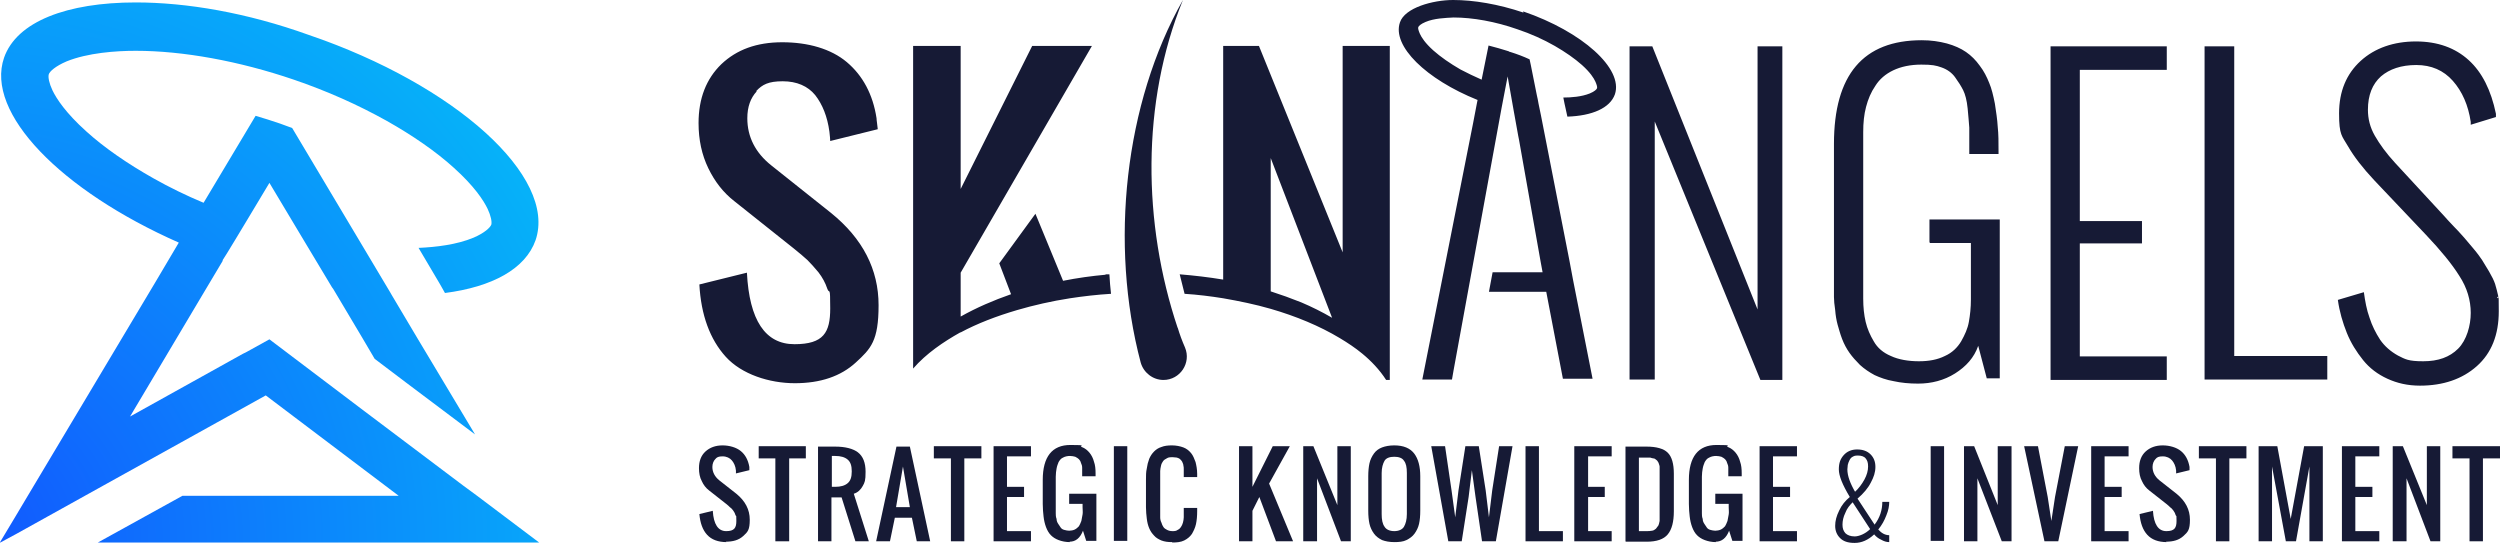 <?xml version="1.0" encoding="UTF-8"?>
<svg xmlns="http://www.w3.org/2000/svg" xmlns:xlink="http://www.w3.org/1999/xlink" id="Calque_1" width="615.2" height="133.5" version="1.1" viewBox="0 0 615.2 133.5">
  <defs>
    <style>
      .st0 {
        fill: none;
      }

      .st1 {
        fill: #161a35;
      }

      .st2 {
        clip-path: url(#clippath-1);
      }

      .st3 {
        clip-path: url(#clippath-2);
      }

      .st4 {
        fill: url(#Dégradé_sans_nom);
      }

      .st5 {
        clip-path: url(#clippath);
      }
    </style>
    <clipPath id="clippath">
      <rect class="st0" width="615.2" height="133.5"></rect>
    </clipPath>
    <clipPath id="clippath-1">
      <path class="st0" d="M1,14.2c-4.7,13.6,14,32.7,43,45.5l-5.8,9.8L6.9,121.9l-3.1,5.2-3.9,6.5,3.9-2.1,17.1-9.5,44.5-24.7,32.7,24.7h-53.2l-21,11.6h108.9l-15.4-11.6-3.4-2.5-24.7-18.6-23-17.4h0s0,0,0,0l-5.6,3.1-1,.5-27.7,15.4,16.9-28.4,5.9-9.9v-.2c.1,0,6.1-10,6.1-10l5.4-9,7.6,12.7,7.8,13,.3.4,7.2,12.1,3,5.1,7.8,5.9,16.9,12.7-14.2-23.7-6.3-10.6-.4-.7-6.8-11.4-17.3-29c-1-.4-2-.7-3-1.1-2-.7-4-1.3-6-1.9l-12.8,21.4c-4.3-1.8-8.4-3.8-12.3-6-6.4-3.6-12.2-7.6-16.6-11.6-5-4.5-7.3-8-8.3-10.1-.8-1.7-1.1-3.2-.9-3.9.2-.7,1.6-2,4.4-3.2,5.2-2.1,12.1-2.6,17-2.6h0c11.6,0,25.4,2.5,38.9,7.1,8.2,2.8,15.8,6.2,22.8,10.1,6.4,3.6,12.2,7.6,16.6,11.6,5,4.5,7.3,8,8.3,10.1.8,1.7,1.1,3.2.9,3.9-.3.7-1.6,2-4.4,3.2-4.1,1.7-9.1,2.3-13.5,2.5l5.2,8.8.4.7.9,1.6c11.6-1.5,19.8-5.9,22.3-13,5.3-15.6-19.7-38.2-55.8-50.5C60.7,3.1,45.9.6,33.4.6c-16.9,0-29.3,4.7-32.4,13.6"></path>
    </clipPath>
    <radialGradient id="Dégradé_sans_nom" data-name="Dégradé sans nom" cx="0" cy="133.5" fx="0" fy="133.5" r="1" gradientTransform="translate(-8.9 21813.4) scale(162.4 -162.4)" gradientUnits="userSpaceOnUse">
      <stop offset="0" stop-color="#1256ff"></stop>
      <stop offset="1" stop-color="#06b1f9"></stop>
    </radialGradient>
    <clipPath id="clippath-2">
      <rect class="st0" width="615.2" height="133.5"></rect>
    </clipPath>
  </defs>
  <g class="st5">
    <path class="st1" d="M178.8,133.4c-2.1,0-3.7-.6-4.8-1.8-1.1-1.2-1.7-2.9-1.9-5.1l3.3-.8c.2,3.3,1.3,5,3.3,5s2.5-.8,2.5-2.5,0-1-.2-1.4c-.1-.4-.3-.8-.6-1.2-.3-.4-.5-.6-.8-.8-.2-.2-.5-.5-.9-.8l-4.2-3.3c-.8-.6-1.4-1.4-1.8-2.3-.5-.9-.7-2-.7-3.2,0-1.7.5-3.1,1.6-4.1,1.1-1,2.5-1.5,4.2-1.5s3.4.5,4.5,1.4c1.1.9,1.8,2.2,2.1,3.9,0,.2,0,.4,0,.8l-3.3.8c0-.1,0-.4,0-.7-.1-1.1-.5-1.9-1-2.5-.5-.6-1.3-1-2.3-1s-1.4.2-1.8.7c-.4.4-.7,1.1-.7,1.9,0,1.3.6,2.4,1.7,3.3l4.2,3.3c2.2,1.8,3.3,3.9,3.3,6.4s-.5,3-1.6,4c-1.1,1-2.5,1.4-4.3,1.4"></path>
    <polygon class="st1" points="190.8 133.2 190.8 112.8 186.7 112.8 186.7 109.8 198.3 109.8 198.3 112.8 194.2 112.8 194.2 133.2 190.8 133.2"></polygon>
    <path class="st1" d="M201.3,133.2v-23.3h4.2c2.5,0,4.4.5,5.6,1.4,1.3,1,1.9,2.6,1.9,4.8s-.2,2.6-.7,3.5c-.5.9-1.2,1.6-2.2,1.9l3.7,11.7h-3.3l-3.4-10.8h-2.5v10.8h-3.3ZM204.7,119.8h.8c1.4,0,2.4-.3,3.1-.9.7-.6,1-1.5,1-2.9s-.3-2.3-1-2.9c-.7-.6-1.7-.9-3.1-.9h-.8v7.5Z"></path>
    <path class="st1" d="M215.6,133.2l5-23.3h3.3l5,23.3h-3.3l-1.2-5.8h-4.2l-1.2,5.8h-3.3ZM220.6,124.8h3.3l-1.7-10-1.7,10Z"></path>
    <polygon class="st1" points="234 133.2 234 112.8 229.8 112.8 229.8 109.8 241.5 109.8 241.5 112.8 237.3 112.8 237.3 133.2 234 133.2"></polygon>
    <polygon class="st1" points="244.5 133.2 244.5 109.8 253.7 109.8 253.7 112.3 247.8 112.3 247.8 119.8 252 119.8 252 122.3 247.8 122.3 247.8 130.7 253.7 130.7 253.7 133.2 244.5 133.2"></polygon>
    <path class="st1" d="M263.3,133.4c-1.1,0-2-.2-2.8-.5-.8-.3-1.4-.7-1.9-1.2-.5-.5-.9-1.2-1.2-2-.3-.8-.5-1.7-.6-2.6-.1-.9-.2-1.9-.2-3.1v-5.9c0-5.7,2.3-8.6,6.8-8.6s2,.2,2.8.5c.8.3,1.4.8,1.9,1.4s.9,1.4,1.1,2.2c.3.8.4,1.8.4,2.9,0,.2,0,.4,0,.7h-3.3v-.7c0-.5,0-1,0-1.4,0-.4-.1-.8-.3-1.2-.1-.4-.3-.7-.5-.9-.2-.2-.5-.4-.9-.6-.4-.1-.8-.2-1.3-.2s-1.2.1-1.7.4c-.5.2-.8.6-1.1,1.1-.2.5-.4,1-.5,1.6-.1.6-.2,1.2-.2,2v7.5c0,.6,0,1.1,0,1.5s0,.9.2,1.4c0,.5.2.9.4,1.2.2.3.4.6.6.9.2.3.5.5.9.6.4.1.8.2,1.2.2s1-.1,1.4-.3c.4-.2.7-.5,1-.8.2-.3.4-.8.6-1.3.1-.5.2-1.1.3-1.6s0-1.1,0-1.8v-.8h-3.3v-2.5h6.7v11.6h-2.5l-.8-2.5c-.7,1.8-1.8,2.7-3.3,2.7"></path>
    <rect class="st1" x="274.1" y="109.8" width="3.3" height="23.3"></rect>
    <path class="st1" d="M288.4,133.4c-1,0-1.8-.1-2.6-.4-.7-.3-1.4-.7-1.8-1.2-.5-.5-.9-1.1-1.2-1.8-.3-.7-.5-1.5-.6-2.4-.1-.8-.2-1.8-.2-2.8v-6.7c0-1,0-2,.2-2.8.1-.8.3-1.6.6-2.4.3-.7.7-1.3,1.2-1.8.5-.5,1.1-.9,1.8-1.1.7-.3,1.6-.4,2.6-.4s2,.2,2.8.5c.8.3,1.4.8,1.9,1.4.5.6.8,1.4,1.1,2.2.2.8.4,1.8.4,2.9,0,.2,0,.4,0,.8h-3.3v-.7c0-.5,0-.9,0-1.2,0-.3,0-.7-.1-1,0-.3-.2-.6-.3-.9-.1-.2-.3-.4-.5-.6-.2-.2-.5-.3-.8-.4-.3,0-.7-.1-1.1-.1s-1,0-1.4.3c-.4.2-.7.4-.9.7-.2.3-.4.6-.5,1.1-.1.5-.2.9-.2,1.3,0,.4,0,1,0,1.6v8.3c0,.6,0,1.1,0,1.5,0,.5.1.9.3,1.3.1.4.3.8.5,1.1.2.3.5.5.9.7.4.2.8.3,1.3.3s.9,0,1.3-.3c.4-.2.6-.4.8-.7.2-.3.4-.7.5-1.1s.2-.9.2-1.3,0-.9,0-1.5v-.8h3.3v.8c0,1.2-.1,2.3-.3,3.2-.2.9-.6,1.7-1,2.4-.5.7-1.1,1.2-1.9,1.6-.8.4-1.8.5-2.9.5"></path>
    <polygon class="st1" points="304.9 133.2 304.9 109.8 308.2 109.8 308.2 119.8 313.2 109.8 317.4 109.8 312.3 119 318.2 133.2 314 133.2 309.9 122.3 308.2 125.7 308.2 133.2 304.9 133.2"></polygon>
    <polygon class="st1" points="320.7 133.2 320.7 109.8 323.2 109.8 329.1 124.3 329.1 109.8 332.4 109.8 332.4 133.2 330 133.2 324.1 117.7 324.1 133.2 320.7 133.2"></polygon>
    <path class="st1" d="M343.1,133.4c-1.2,0-2.2-.2-3-.5-.8-.4-1.5-.9-2-1.6-.5-.7-.9-1.5-1.1-2.4-.2-.9-.3-2-.3-3.2v-8.5c0-1.2.1-2.3.3-3.2.2-.9.6-1.7,1.1-2.4.5-.7,1.2-1.2,2-1.5.8-.3,1.8-.5,3-.5,2.3,0,3.9.7,4.9,2,1,1.3,1.5,3.2,1.5,5.6v8.5c0,1.2-.1,2.3-.3,3.2-.2.9-.6,1.7-1.1,2.4-.5.7-1.2,1.2-2,1.6-.8.4-1.8.5-3,.5M340.7,129.6c.4.7,1.3,1.1,2.4,1.1s2-.4,2.4-1.1c.4-.7.7-1.7.7-3.1v-10.1c0-1.4-.2-2.4-.7-3-.4-.7-1.3-1-2.4-1s-2,.3-2.4,1c-.4.7-.7,1.7-.7,3v10.1c0,1.4.2,2.4.7,3.1"></path>
    <polygon class="st1" points="356.4 133.2 352.2 109.8 355.6 109.8 357.2 120.7 358.1 127.3 358.9 120.7 360.6 109.8 363.9 109.8 365.6 120.7 366.4 127.3 367.2 120.7 368.9 109.8 372.2 109.8 368.1 133.2 364.7 133.2 363.1 122.3 362.2 115.7 361.4 122.3 359.7 133.2 356.4 133.2"></polygon>
    <polygon class="st1" points="375.4 133.2 375.4 109.8 378.7 109.8 378.7 130.7 384.6 130.7 384.6 133.2 375.4 133.2"></polygon>
    <polygon class="st1" points="387.4 133.2 387.4 109.8 396.6 109.8 396.6 112.3 390.8 112.3 390.8 119.8 394.9 119.8 394.9 122.3 390.8 122.3 390.8 130.7 396.6 130.7 396.6 133.2 387.4 133.2"></polygon>
    <path class="st1" d="M400,133.2v-23.3h5.2c2.4,0,4.2.5,5.2,1.5,1,1,1.5,2.7,1.5,5.2v9.2c0,2.6-.5,4.5-1.5,5.7-1,1.2-2.7,1.8-5.2,1.8h-5.1ZM403.3,130.7h1.8c.5,0,1,0,1.4-.1.4,0,.7-.3,1-.5.2-.3.4-.5.6-.8.1-.2.2-.6.3-1.1,0-.5,0-.9,0-1.2,0-.3,0-.8,0-1.5v-8c0-.4,0-.8,0-1,0-.3,0-.5,0-.9,0-.3,0-.6,0-.8,0-.2-.1-.4-.2-.7,0-.2-.2-.4-.3-.6s-.3-.3-.4-.4c-.2-.2-.4-.3-.6-.3-.2,0-.5-.1-.8-.2-.3,0-.6,0-1,0h-1.8v18.3Z"></path>
    <path class="st1" d="M422.3,133.4c-1.1,0-2-.2-2.8-.5-.8-.3-1.4-.7-1.9-1.2-.5-.5-.9-1.2-1.2-2-.3-.8-.5-1.7-.6-2.6-.1-.9-.2-1.9-.2-3.1v-5.9c0-5.7,2.3-8.6,6.8-8.6s2,.2,2.8.5c.8.3,1.4.8,1.9,1.4s.9,1.4,1.1,2.2c.3.8.4,1.8.4,2.9,0,.2,0,.4,0,.7h-3.3v-.7c0-.5,0-1,0-1.4,0-.4-.1-.8-.3-1.2-.1-.4-.3-.7-.5-.9-.2-.2-.5-.4-.9-.6-.4-.1-.8-.2-1.3-.2s-1.2.1-1.7.4c-.5.2-.8.6-1.1,1.1-.2.5-.4,1-.5,1.6-.1.6-.2,1.2-.2,2v7.5c0,.6,0,1.1,0,1.5s0,.9.2,1.4c0,.5.2.9.4,1.2.2.3.4.6.6.9.2.3.5.5.9.6.4.1.8.2,1.2.2s1-.1,1.4-.3c.4-.2.7-.5,1-.8.2-.3.4-.8.6-1.3.1-.5.2-1.1.3-1.6s0-1.1,0-1.8v-.8h-3.3v-2.5h6.7v11.6h-2.5l-.8-2.5c-.7,1.8-1.8,2.7-3.3,2.7"></path>
    <polygon class="st1" points="433 133.2 433 109.8 442.2 109.8 442.2 112.3 436.3 112.3 436.3 119.8 440.5 119.8 440.5 122.3 436.3 122.3 436.3 130.7 442.2 130.7 442.2 133.2 433 133.2"></polygon>
    <path class="st1" d="M464.9,131.6v1.8c-.7,0-1.3-.2-2-.6-.7-.3-1.3-.8-1.7-1.3-1.5,1.4-3.1,2.1-4.8,2.1s-2.8-.4-3.6-1.2c-.8-.8-1.2-1.8-1.2-3s.3-2.4,1-3.8c.6-1.3,1.5-2.4,2.6-3.3-1.8-3-2.7-5.2-2.7-6.8s.4-2.6,1.2-3.5c.8-.9,1.9-1.4,3.3-1.4s2.5.4,3.3,1.2c.8.8,1.2,1.8,1.2,3.1s-.4,2.5-1.1,3.8c-.7,1.4-1.8,2.7-3.3,4l4.2,6.4c1.3-1.7,1.9-3.6,1.9-5.6h1.7c0,1-.2,2.1-.7,3.3-.5,1.3-1.1,2.4-2,3.5.8.9,1.7,1.4,2.7,1.4M460.2,130.2l-4.3-6.6c-.7.7-1.4,1.5-1.8,2.6-.5,1-.7,2-.7,2.9s.2,1.5.7,2.1c.5.5,1.3.8,2.3.8s2.6-.6,3.8-1.8M456.4,121.1c1-.9,1.8-2,2.4-3.1.6-1.1.9-2.2.9-3.2s-.2-1.5-.6-2c-.4-.5-1.1-.7-1.9-.7s-.9.1-1.3.3c-.4.2-.6.5-.8.9-.2.4-.3.7-.4,1.1,0,.4-.1.7-.1,1.1,0,1.6.7,3.5,2,5.7"></path>
    <rect class="st1" x="475.1" y="109.8" width="3.3" height="23.3"></rect>
    <polygon class="st1" points="483.3 133.2 483.3 109.8 485.8 109.8 491.6 124.3 491.6 109.8 495 109.8 495 133.2 492.6 133.2 486.6 117.7 486.6 133.2 483.3 133.2"></polygon>
    <polygon class="st1" points="503.1 133.2 498.1 109.8 501.5 109.8 503.9 122.3 504.8 128.2 505.7 122.3 508.1 109.8 511.4 109.8 506.5 133.2 503.1 133.2"></polygon>
    <polygon class="st1" points="514.6 133.2 514.6 109.8 523.8 109.8 523.8 112.3 517.9 112.3 517.9 119.8 522.1 119.8 522.1 122.3 517.9 122.3 517.9 130.7 523.8 130.7 523.8 133.2 514.6 133.2"></polygon>
    <path class="st1" d="M533.2,133.4c-2.1,0-3.7-.6-4.8-1.8-1.1-1.2-1.7-2.9-1.9-5.1l3.3-.8c.2,3.3,1.3,5,3.3,5s2.5-.8,2.5-2.5,0-1-.2-1.4c-.1-.4-.3-.8-.6-1.2-.3-.4-.5-.6-.8-.8-.2-.2-.5-.5-.9-.8l-4.2-3.3c-.8-.6-1.4-1.4-1.8-2.3-.5-.9-.7-2-.7-3.2,0-1.7.5-3.1,1.6-4.1,1.1-1,2.5-1.5,4.2-1.5s3.4.5,4.5,1.4c1.1.9,1.8,2.2,2.1,3.9,0,.2,0,.4,0,.8l-3.3.8c0-.1,0-.4,0-.7-.1-1.1-.5-1.9-1-2.5-.5-.6-1.3-1-2.3-1s-1.4.2-1.8.7c-.4.4-.7,1.1-.7,1.9,0,1.3.6,2.4,1.7,3.3l4.2,3.3c2.2,1.8,3.3,3.9,3.3,6.4s-.5,3-1.6,4c-1.1,1-2.5,1.4-4.3,1.4"></path>
    <polygon class="st1" points="545.3 133.2 545.3 112.8 541.1 112.8 541.1 109.8 552.8 109.8 552.8 112.8 548.6 112.8 548.6 133.2 545.3 133.2"></polygon>
    <polygon class="st1" points="555.8 133.2 555.8 109.8 560.4 109.8 563.7 127.7 567 109.8 571.6 109.8 571.6 133.2 568.3 133.2 568.3 114.8 565 133.2 562.5 133.2 559.1 114.8 559.1 133.2 555.8 133.2"></polygon>
    <polygon class="st1" points="576.3 133.2 576.3 109.8 585.5 109.8 585.5 112.3 579.6 112.3 579.6 119.8 583.8 119.8 583.8 122.3 579.6 122.3 579.6 130.7 585.5 130.7 585.5 133.2 576.3 133.2"></polygon>
    <polygon class="st1" points="588.8 133.2 588.8 109.8 591.3 109.8 597.2 124.3 597.2 109.8 600.5 109.8 600.5 133.2 598.1 133.2 592.2 117.7 592.2 133.2 588.8 133.2"></polygon>
    <polygon class="st1" points="607.7 133.2 607.7 112.8 603.5 112.8 603.5 109.8 615.2 109.8 615.2 112.8 611 112.8 611 133.2 607.7 133.2"></polygon>
  </g>
  <g class="st2">
    <rect class="st4" x="-3.6" y=".6" width="140.8" height="132.9"></rect>
  </g>
  <g class="st3">
    <path class="st1" d="M186.2,22.5c-1.5,1.6-2.3,3.8-2.3,6.6,0,4.6,2,8.5,5.9,11.6l14.7,11.7c7.8,6.3,11.7,13.9,11.7,22.7s-1.9,10.7-5.6,14.1c-3.7,3.4-8.7,5.1-15,5.1s-13.1-2.2-17-6.5c-3.9-4.3-6.1-10.3-6.5-17.8l11.7-2.9c.6,11.7,4.5,17.6,11.7,17.6s8.8-2.9,8.8-8.8-.2-3.4-.7-4.8c-.5-1.5-1.2-2.8-2.2-4.1-1-1.2-1.9-2.2-2.7-3-.8-.7-1.9-1.7-3.3-2.8l-14.7-11.7c-2.7-2.1-4.8-4.8-6.4-8.1-1.6-3.3-2.4-7-2.4-11.1,0-6.1,1.9-10.9,5.6-14.5,3.8-3.6,8.7-5.4,15-5.4s12,1.6,15.9,4.9c3.9,3.3,6.4,7.9,7.3,13.8,0,.6.2,1.5.3,2.7l-11.7,2.9c0-.5-.1-1.3-.2-2.3-.5-3.7-1.7-6.7-3.5-9-1.8-2.2-4.5-3.4-8-3.4s-5,.8-6.5,2.4M330.3,11.3h11.7v82.2h-.9c-1.6-2.5-3.7-4.7-5.9-6.5-1.7-1.4-3.5-2.6-5.5-3.8-5-3-10.8-5.4-17-7.2-3.8-1.1-7.7-1.9-11.7-2.6-3.1-.5-6.3-.9-9.5-1.1-.4-1.6-.8-3.2-1.2-4.8,3.6.3,7.1.7,10.7,1.3V11.3h8.8l20.6,50.8V11.3ZM327.8,78.2l-15.1-39.3v32.8c2.5.8,5,1.7,7.5,2.7,2.6,1.1,5.2,2.4,7.6,3.8M432.6,76.4l-26-65h-5.6v82h6.2V29.9l26,63.6h5.4V11.4h-6.1v65ZM474.9,59.8h10.1v13.9c0,2-.2,3.8-.5,5.5s-1,3.2-1.9,4.8c-.9,1.5-2.2,2.8-4,3.6-1.8.9-3.9,1.3-6.4,1.3s-5-.4-6.9-1.3c-1.9-.8-3.3-2-4.2-3.6-.9-1.5-1.6-3.1-2-4.8-.4-1.7-.6-3.6-.6-5.7v-41c0-2.3.2-4.3.7-6.2.5-1.9,1.2-3.6,2.3-5.2,1-1.6,2.5-2.9,4.4-3.8,1.9-.9,4.2-1.4,6.9-1.4s3.6.2,5,.7c1.4.5,2.5,1.3,3.3,2.4.8,1.1,1.5,2.2,2,3.2.5,1,.9,2.5,1.1,4.5.2,2,.3,3.5.4,4.7,0,1.2,0,2.9,0,5.3v1.2h7.2v-.6c0-2.3,0-4.3-.2-6.1-.1-1.8-.4-3.7-.7-5.7-.4-2-.8-3.7-1.4-5.1-.6-1.5-1.3-2.9-2.3-4.2-1-1.4-2.1-2.5-3.4-3.4-1.3-.9-2.9-1.6-4.7-2.1-1.9-.5-3.9-.8-6.2-.8-14.4,0-21.6,8.5-21.6,25.5v34.8c0,1.1,0,2,0,2.9,0,.8.1,1.9.3,3.2.1,1.3.3,2.5.6,3.6.3,1,.6,2.2,1.1,3.5.5,1.3,1.1,2.4,1.8,3.4.7,1,1.6,2,2.6,3,1.1,1,2.3,1.8,3.6,2.5,1.3.6,2.9,1.2,4.7,1.5,1.8.4,3.8.6,6,.6,3.3,0,6.4-.8,9.1-2.5,2.7-1.7,4.7-3.9,5.7-6.8l2.1,8h3.2v-39.1h-17.3v5.5ZM504.6,93.5h28.6v-5.8h-21.4v-27.8h15.3v-5.5h-15.3V17.2h21.4v-5.8h-28.6v82ZM549.7,11.4h-7.2v82h30.2v-5.8h-22.9V11.4ZM614.8,73c-.3-1.2-.5-2.2-.8-3.1-.3-.9-.8-1.9-1.5-3.1-.7-1.2-1.3-2.1-1.7-2.8-.4-.6-1.1-1.6-2.2-2.9-1.1-1.3-1.8-2.1-2.2-2.6-.4-.4-1.2-1.4-2.5-2.7-1.3-1.4-2.1-2.2-2.4-2.6l-12.1-13.1c-2.2-2.4-3.8-4.6-5-6.7-1.2-2.1-1.7-4.2-1.7-6.4,0-3.6,1.1-6.3,3.2-8.2,2.1-1.8,5-2.8,8.7-2.8s6.7,1.3,9,3.9c2.3,2.6,3.8,6,4.4,10.1v.7c0,0,6.2-1.9,6.2-1.9v-.8c-1.2-5.8-3.4-10.2-6.7-13.2-3.3-3-7.6-4.6-13-4.6s-10.1,1.6-13.6,4.8c-3.5,3.2-5.3,7.5-5.3,12.9s.7,5.5,2.2,8.1c1.5,2.6,3.6,5.3,6.4,8.3l12.8,13.5c3.6,3.8,6.4,7.2,8.2,10.1,1.9,2.9,2.8,6,2.8,9.1s-1,6.7-3.1,8.8-4.9,3.1-8.6,3.1-4.4-.5-6.2-1.4c-1.8-1-3.3-2.3-4.4-3.9-1.1-1.7-2-3.5-2.6-5.4-.7-1.9-1.1-4.1-1.4-6.3l-6.4,1.9c.4,2.9,1.2,5.6,2.2,8.1,1,2.5,2.4,4.7,4,6.7,1.6,2,3.6,3.5,6,4.6,2.4,1.1,5,1.7,8,1.7,5.7,0,10.4-1.6,14-4.8,3.6-3.2,5.4-7.7,5.4-13.5s-.1-2.3-.4-3.5M374.9,3.1C368.7,1,362.6,0,357.6,0s-11.9,1.9-13.1,5.5c-2,5.8,6.4,14,19.1,19.1,0,0,0,0,0,0l-.2,1-.9,4.7-12.5,63.1h7.3l.4-2.3,11.8-64.5.9-4.7.6-3.1.6,3.4h0s.9,5.1.9,5.1h0l.2,1.1.9,5,.2,1,5.3,29.9.5,2.7h-12.3l-.9,4.8h14.1l4.1,21.4h7.3l-4.8-24.3-.9-4.8-7-35.7s0,0,0,0l-.6-2.9-.2-1.1-.2-.9s0,0,0,0l-1.5-7.5-.3-1.4c-1.5-.7-3.1-1.3-4.7-1.8-.2,0-.3-.1-.5-.2-1.6-.5-3.3-1-4.9-1.4l-1.7,8.4h0c-1.8-.8-3.5-1.6-5.2-2.5-2.6-1.5-4.9-3.1-6.7-4.7-2-1.8-2.9-3.2-3.3-4.1-.3-.7-.5-1.3-.4-1.6.1-.3.6-.8,1.8-1.3,2.1-.9,4.9-1,6.9-1.1,4.7,0,10.3,1,15.7,2.9,3.3,1.1,6.4,2.5,9.2,4.1,2.6,1.5,4.9,3.1,6.7,4.7,2,1.8,2.9,3.2,3.3,4.1.3.7.5,1.3.4,1.6-.1.3-.6.8-1.8,1.3-2,.8-4.5,1-6.5,1l.3,1.5.2.9.5,2.3c6.1-.2,10.5-2.1,11.7-5.5,2.1-6.3-8-15.4-22.6-20.4M289.8,80.7c-8.6-25.7-9-55.4,1.3-80.7-14.4,25.4-18.1,60.1-10.4,89.2.7,2.5,3,4.3,5.6,4.3,4.1,0,6.9-4.2,5.3-8-.7-1.6-1.3-3.2-1.8-4.9M272.1,67.6c-3.4.3-7,.8-10.5,1.5l-6.8-16.5-8.9,12.2,2.9,7.6c-4.3,1.5-8.5,3.3-12.4,5.5v-10.8l32.3-55.8h-14.7l-17.6,35.2V11.3h-11.7v79.4c3.2-3.7,7.5-6.6,11.6-8.9,0,0,0,0,.1,0,4.1-2.2,8.8-4,13.9-5.5,4.1-1.2,8.5-2.2,13-2.9,3.3-.5,6.7-.9,10.1-1.1-.2-1.6-.3-3.2-.4-4.8-.3,0-.6,0-1,0"></path>
  </g>
</svg>
